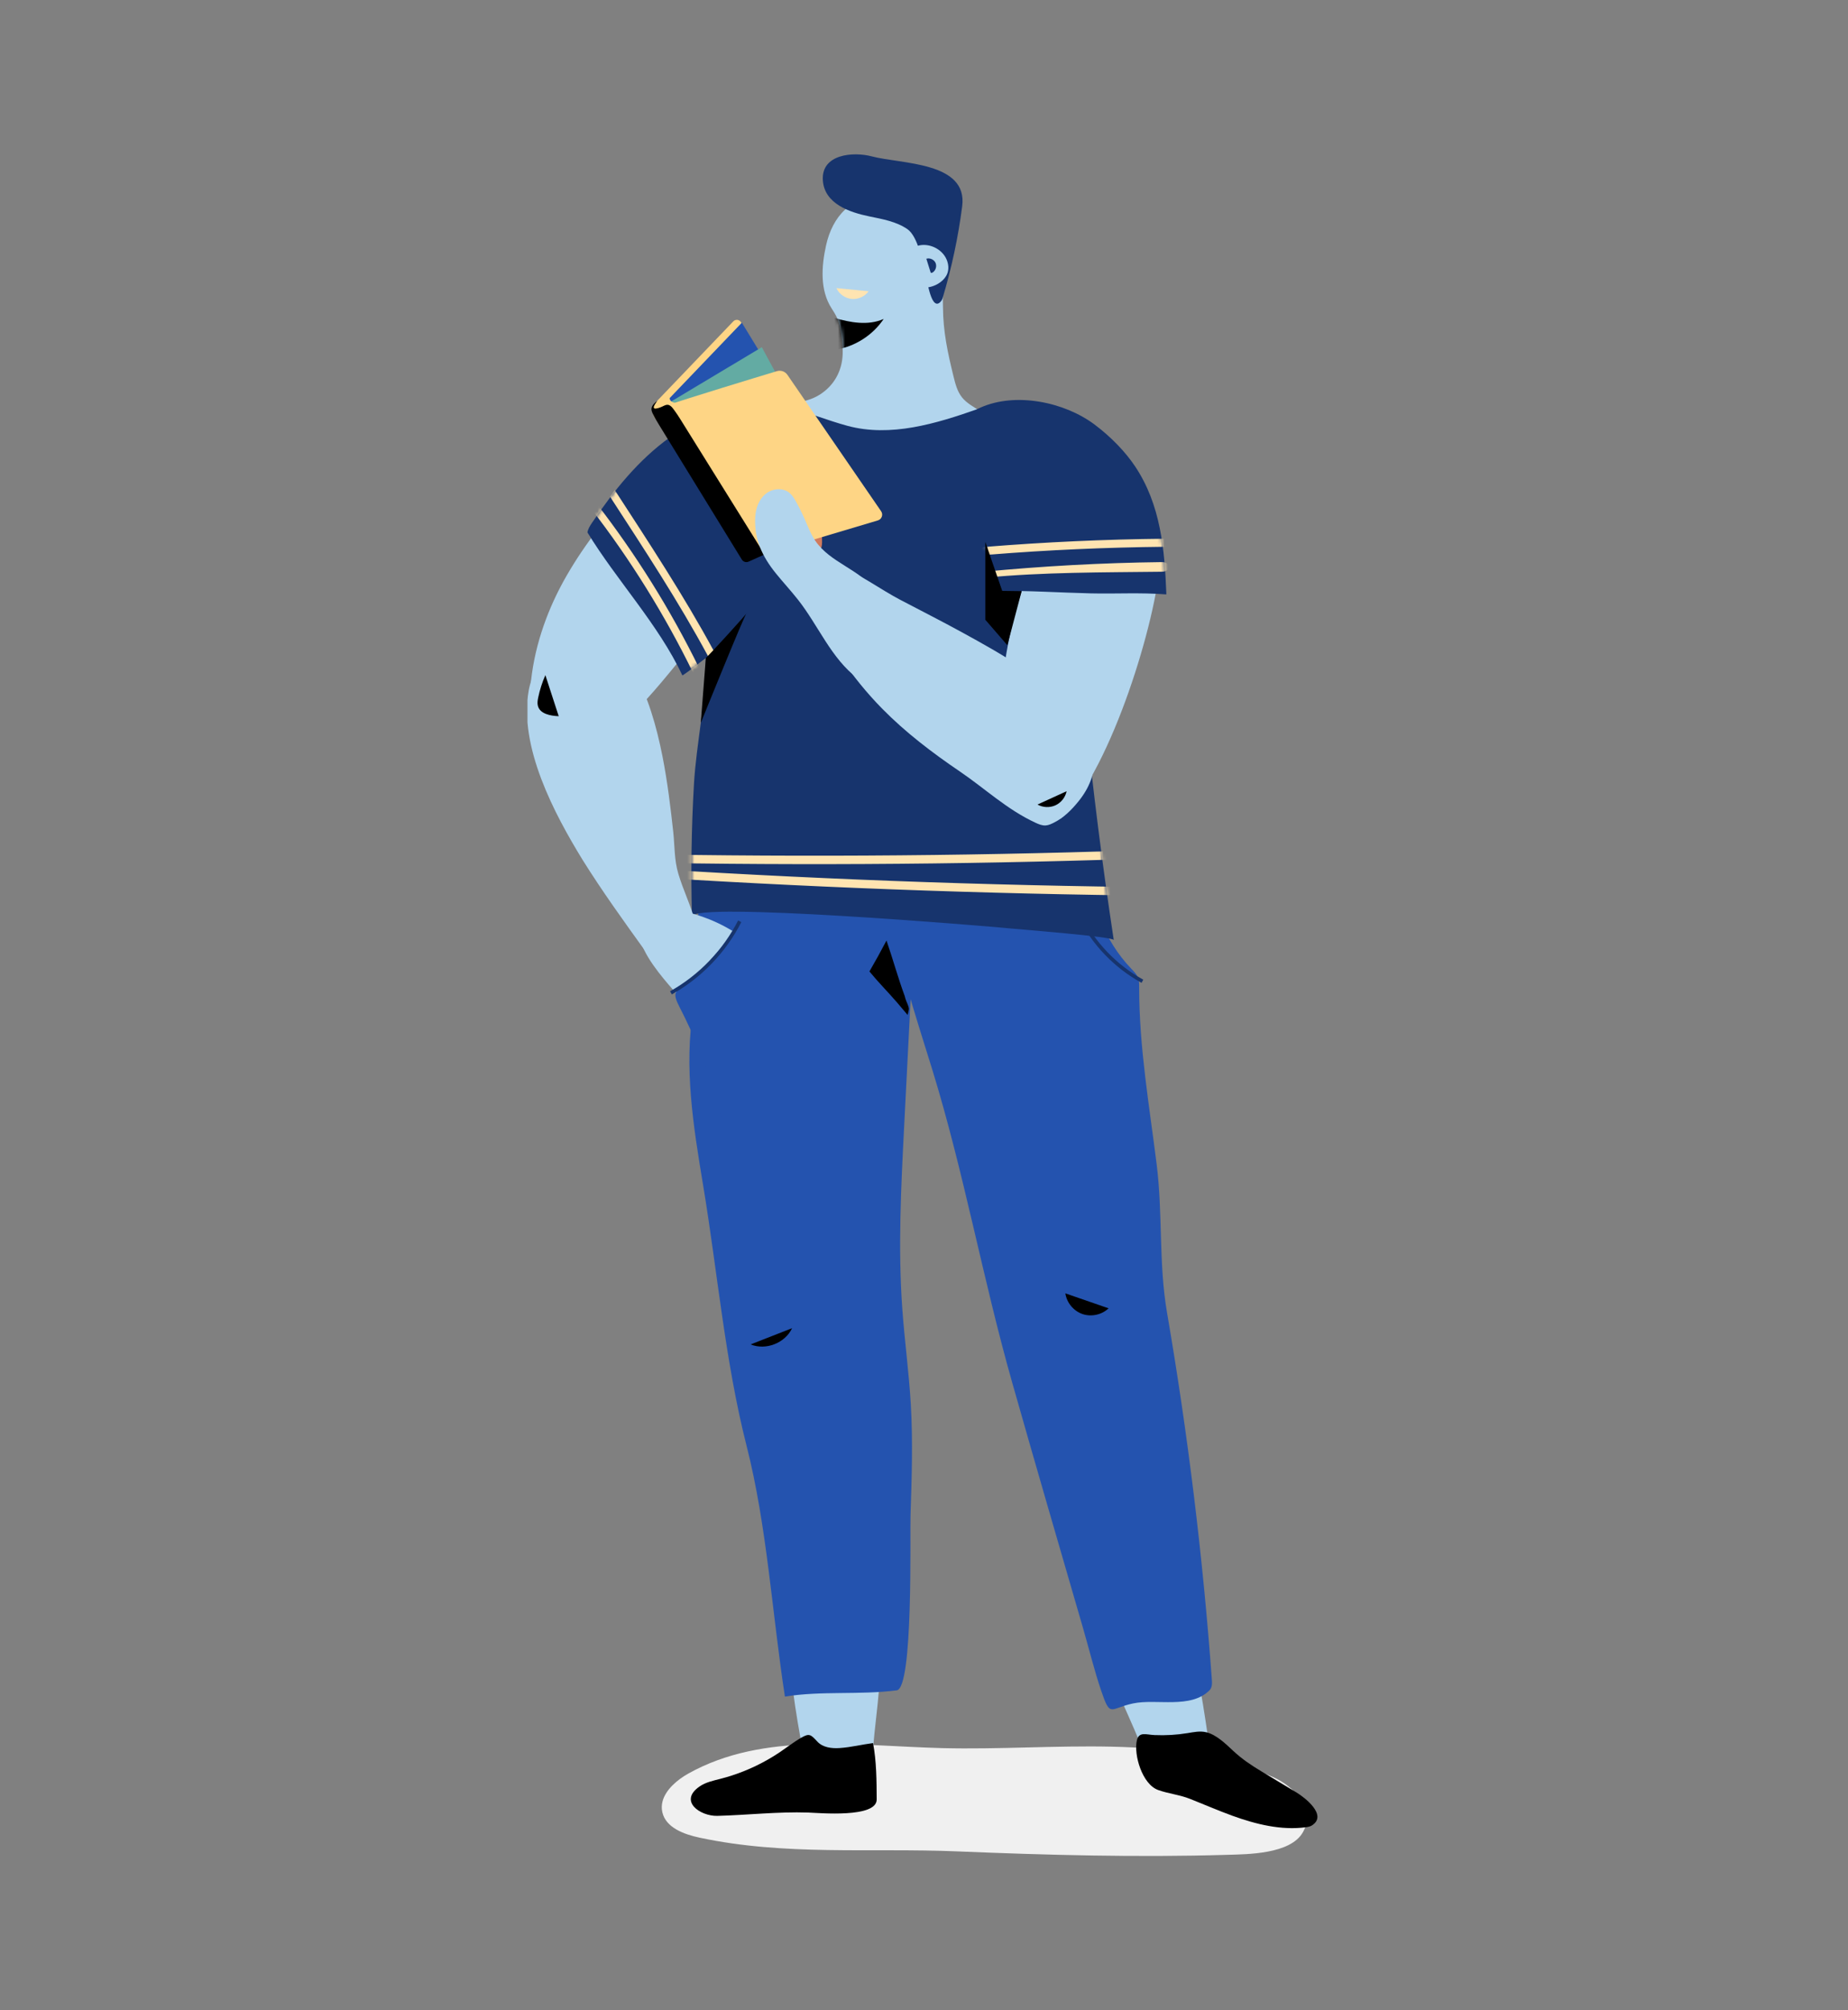 <?xml version="1.0" encoding="UTF-8"?>
<svg xmlns="http://www.w3.org/2000/svg" width="515" height="560" viewBox="0 0 515 560" fill="none">
  <rect x="0" y="0" width="515" height="560" fill="#808080" stroke="none"/>
  <g clip-path="url(#clip0_10493_18203)">
    <path d="M184.638 501.787C184.383 502.763 184.342 503.782 184.583 504.833C185.575 509.152 190.625 510.976 194.958 511.903C218.717 516.992 242.64 514.723 266.679 515.719C291.757 516.757 316.87 517.432 341.967 516.683C347.554 516.516 359.627 516.547 363.098 510.381C366.814 503.779 360.385 497.519 354.806 495.037C326.42 482.413 293.782 487.735 262.724 486.958C238.659 486.355 212.875 482.292 191.858 494.028C188.721 495.778 185.487 498.536 184.638 501.787Z" fill="#F0F0F0"></path>
    <path d="M152.211 172.337C153.8 168.14 155.752 164.074 157.994 160.208C168.097 142.786 184.087 126.154 203.067 118.689C207.395 116.987 212.582 114.064 217.233 115.785C221.568 117.39 225.265 121.147 227.273 125.238C230.463 131.739 231.342 141.252 227.907 147.85C225.16 153.13 221.15 153.704 216.494 156.615C202.604 165.301 191.271 182.647 180.252 194.72C174.018 201.551 167.227 208.721 158.232 210.868C155.738 211.463 152.866 211.562 150.865 209.958C148.975 208.443 148.39 205.849 148.083 203.447C146.739 192.948 148.452 182.274 152.213 172.333L152.211 172.337Z" fill="#B2D5ED"></path>
    <path d="M337.061 486.934C337.143 487.537 335.949 487.965 335.715 488.469C335.26 489.454 333.858 489.565 332.641 489.571C328.129 489.598 323.62 489.628 319.108 489.655C315.941 479.531 309.018 468.299 307.174 458.136C311.66 458.313 328.94 455.525 332.052 460.408C333.868 463.256 337.061 486.934 337.061 486.934Z" fill="#B2D5ED"></path>
    <path d="M223.892 488.163C224.063 488.781 225.317 489.244 225.696 489.775C226.437 490.812 227.903 490.926 229.154 490.934C233.786 490.963 238.418 490.993 243.052 491.022C243.494 480.392 246.033 468.705 245.108 458.037C240.557 458.222 222.387 456.588 220.551 461.714C219.479 464.705 223.277 485.954 223.892 488.163Z" fill="#B2D5ED"></path>
    <path d="M214.385 194.088C213.2 200.931 212.016 207.776 210.83 214.619C210.742 215.119 210.69 215.72 211.075 216.052C211.283 216.231 211.571 216.28 211.843 216.322C232.184 219.432 252.524 222.539 272.867 225.649C274.232 225.857 275.638 226.065 276.984 225.758C277.332 225.678 277.692 225.552 277.917 225.275C278.31 224.795 278.151 224.091 278.04 223.479C277.079 218.117 281.361 213.629 282.184 208.554C282.779 204.882 281.28 198.397 277.649 196.404C275.646 195.305 273.005 195.577 270.821 195.546C267.202 195.497 263.583 195.441 259.966 195.375C252.81 195.245 245.654 195.081 238.5 194.883C230.461 194.661 222.422 194.397 214.386 194.089L214.385 194.088Z" fill="#2453AF"></path>
    <path d="M249.164 218.461C251.027 210.827 254.943 203.278 263.13 201.722C273.044 199.838 283.743 205.699 290.058 213.372C304.279 230.658 299.534 253.469 315.314 269.908C316.001 270.624 316.726 271.345 317.101 272.263C317.469 273.162 317.467 274.163 317.465 275.134C317.451 291.704 320.302 308.029 322.336 324.327C324.092 338.398 322.842 351.763 325.234 365.691C331.06 399.603 335.221 433.702 337.716 467.826C337.794 468.89 337.825 470.084 337.09 470.825C331.803 476.14 322.329 473.125 315.752 474.512C309.296 475.873 309.48 478.662 306.88 470.982C304.934 465.234 303.493 459.291 301.803 453.477C295.164 430.622 288.498 407.772 282.009 384.882C273.845 356.096 268.649 326.672 259.797 297.923C255.029 282.434 249.67 266.949 247.824 251.018C246.747 241.707 246.889 232.329 248.248 223.191C248.478 221.647 248.777 220.052 249.164 218.461Z" fill="#2453AF"></path>
    <path d="M241.611 205.473C233.634 201.271 223.631 200.639 215.631 204.861C187.136 219.897 197.476 255.615 193.252 280.847C190.518 297.178 193.237 313.874 195.953 330.207C199.924 354.093 202.075 379.251 208.045 402.707C213.778 425.229 215.174 449.504 218.74 472.604C229.045 470.946 239.396 472.21 249.901 470.86C254.549 470.263 253.561 427.617 253.742 422.13C254.082 411.825 254.424 401.503 253.825 391.21C253.308 382.331 252.095 373.504 251.455 364.633C250.236 347.752 251.099 330.797 251.962 313.892L255.091 252.658C255.731 240.138 258.214 220.75 248.834 210.893C246.759 208.713 244.301 206.891 241.611 205.473Z" fill="#2453AF"></path>
    <path d="M219.549 121.557C223.301 125.872 226.519 130.273 231.713 133.464C238.42 137.584 246.541 139.126 254.325 138.218C254.43 138.205 254.537 138.189 254.644 138.176C254.912 138.17 255.183 138.176 255.449 138.164C262.508 137.855 269.781 134.667 274.368 129.471C277.223 126.239 281.941 122.675 278.081 118.628C276.587 117.065 274.915 115.672 273.106 114.488C271.341 113.331 269.398 112.333 268.083 110.682C266.767 109.028 266.228 106.902 265.723 104.849C264.087 98.188 262.831 92.393 262.788 85.542C262.728 76.094 261.897 65.427 254.842 58.469C252.39 56.052 250.978 55.974 247.585 55.267C247.062 55.158 246.523 55.076 245.969 55.027C237.234 54.263 231.954 60.414 230.208 68.344C228.909 74.234 228.473 80.823 231.744 85.891C233.004 87.843 233.695 89.066 234.134 91.382C234.591 93.79 234.929 96.236 234.834 98.694C234.649 103.382 232.433 107.39 228.475 109.914C224.15 112.672 219.122 112.036 214.515 113.866C213.978 114.078 213.369 114.476 213.432 115.05C213.469 115.385 213.731 115.645 213.98 115.873C214.869 116.691 215.755 117.51 216.609 118.368C217.65 119.412 218.618 120.483 219.553 121.559L219.549 121.557Z" fill="#B2D5ED"></path>
    <path d="M302.472 199.229C300.432 179.003 300.586 158.503 296.343 138.613C295.24 133.444 293.881 128.231 291.11 123.731C289.241 120.696 286.738 118.059 283.831 116.001C279.804 113.152 277.258 112.254 272.605 113.893C260.855 118.031 248.153 121.878 236.131 118.609C230.395 117.049 226.083 115.134 221.603 114.245C208.895 111.725 197.406 114.152 186.699 121.818C177.919 128.103 171.045 136.686 164.985 145.624C164.423 146.452 163.871 147.333 163.71 148.311C171.875 161.7 183.518 173.959 190.168 188.154C192.48 186.7 194.514 184.889 196.696 183.301C196.887 194.817 194.04 206.99 193.381 218.588C192.684 230.818 192.502 243.075 192.836 255.32C192.721 251.121 274.398 257.92 281.77 258.647C284.055 258.873 310.241 260.93 310.381 261.848C307.223 241.046 304.586 220.165 302.474 199.231L302.472 199.229Z" fill="#17346D"></path>
    <path d="M355.745 495.969C357.571 497.068 359.399 498.166 361.225 499.267C363.636 500.718 370.071 505.678 365.591 508.504C365.091 508.819 364.478 508.926 363.879 509.004C357.085 509.906 350.051 508.193 343.449 505.799C339.482 504.36 335.605 502.666 331.676 501.112C328.728 499.946 325.578 499.64 322.76 498.631C318.297 497.033 315.896 488.778 316.825 484.789C317.409 482.285 319.402 483.222 321.736 483.323C324.829 483.457 327.919 483.278 330.939 482.782C332.653 482.502 334.412 482.121 336.139 482.534C339.019 483.22 341.613 485.808 343.716 487.767C346.117 490.005 348.665 491.708 351.498 493.414C352.914 494.265 354.329 495.117 355.745 495.969Z" fill="black"></path>
    <path d="M204.025 494.565C202.97 494.909 201.904 495.22 200.828 495.496C198.818 496.014 196.719 496.44 195.004 497.61C188.999 501.71 195.148 505.953 199.907 505.828C208.346 505.607 216.771 504.625 225.208 504.905C228.277 505.006 244.347 506.495 244.318 501.256C244.291 496.138 244.269 490.567 243.295 485.554C240.186 485.95 237.232 486.718 233.994 486.94C231.779 487.092 229.317 486.792 227.802 485.167C225.943 483.171 225.572 482.753 223.308 484.046C221.222 485.239 219.055 486.94 216.986 488.311C212.975 490.967 208.601 493.075 204.025 494.565Z" fill="black"></path>
    <path d="M230.496 142.343C230.527 142.37 230.558 142.401 230.589 142.433C231.557 143.436 230.422 145.186 229.998 146.17C229.617 147.055 229.232 147.953 229.119 148.91C229.006 149.863 229.167 150.835 229.053 151.788C228.854 153.422 227.787 154.923 226.311 155.646C225.605 155.992 224.775 156.165 224.03 155.917C222.783 155.498 222.169 154.005 222.319 152.698C222.468 151.391 223.192 150.232 223.899 149.124C225.13 147.193 226.361 145.262 227.592 143.329C228.113 142.366 229.525 141.484 230.496 142.343Z" fill="#D17B5E"></path>
    <path d="M282.619 222.736C283.071 223.626 287.718 227.897 288.562 227.963C297.288 228.655 295.374 227.652 296.253 227.486C309.893 213.353 322.214 173.171 323.42 155.65C323.884 148.896 321.51 142.207 319.355 135.79C318.393 132.921 312.627 123.787 304.699 119.305C300.403 116.876 293.445 114.976 283.844 114.541C282.44 117.325 282.044 121.03 280.941 125.191C279.385 131.062 277.818 137.034 278.151 143.17C278.351 146.874 279.212 150.639 281.416 153.694C282.404 155.065 284.772 156.218 285.49 157.533C286.654 159.664 285.451 162.371 284.706 164.671C280.525 177.619 278.489 191.256 278.707 204.861C278.806 211.05 279.796 217.174 282.615 222.738L282.619 222.736Z" fill="#B2D5ED"></path>
    <path d="M300.615 200.643C305.764 207.799 306.886 215.455 300.494 223.298C298.587 225.637 296.49 227.747 293.764 229.126C293.017 229.503 292.243 229.884 291.409 229.939C290.413 230.003 289.455 229.594 288.549 229.174C280.558 225.464 274.569 219.706 267.447 214.874C259.778 209.668 252.353 204.028 245.841 197.405C237.082 188.499 230.572 178.354 224.753 167.283C223.47 164.842 222.229 161.898 223.485 159.444C224.368 157.719 226.334 156.745 228.267 156.603C230.2 156.461 232.114 157.031 233.922 157.729C239.867 160.025 245.137 164.057 250.782 167.032C256.556 170.073 262.384 173.008 268.105 176.148C279.683 182.503 292.733 189.691 300.615 200.643Z" fill="#B2D5ED"></path>
    <path d="M184.616 210.677C186.034 217.872 186.899 225.161 187.615 231.706C188.054 235.716 187.87 239.494 189.048 243.436C190.388 247.919 192.472 252.144 193.709 256.662C194.497 259.54 194.913 262.651 193.952 265.477C192.992 268.302 190.335 270.715 187.354 270.585C184.06 270.439 181.676 267.503 179.749 264.825C173.744 256.481 167.805 248.245 162.35 239.52C154.473 226.672 144.559 208.048 147.34 192.355C148.839 183.894 156.689 175.936 165.135 177.533C170.166 178.484 174.125 182.499 176.637 186.96C180.505 193.827 182.946 202.189 184.616 210.677Z" fill="#B2D5ED"></path>
    <path d="M204.36 89.513L182.806 112.009C181.699 113.164 181.54 114.932 182.423 116.266L206.653 152.863L235.606 137.439L206.491 89.743C206.028 88.984 204.974 88.872 204.36 89.511V89.513Z" fill="#FED585"></path>
    <path d="M206.742 89.889L182.442 115.251L207.819 154.511L236.773 139.086L206.742 89.889Z" fill="#2453AF"></path>
    <path d="M212.309 96.716L184.422 113.401L205.013 148.297L236.773 141.995L212.309 96.716Z" fill="#63ABA3"></path>
    <path d="M186.641 111.077C186.656 111.167 186.681 111.26 186.72 111.353C186.839 111.639 187.09 111.855 187.368 111.991C187.646 112.127 187.953 112.192 188.256 112.254C187.265 112.512 186.228 112.781 185.27 113.121C184.443 113.415 183.617 113.71 182.79 114.004C182.742 114.021 182.689 114.039 182.637 114.037C182.444 114.023 182.39 113.765 182.413 113.572C182.524 112.695 183.113 111.96 183.726 111.322C184.657 110.354 185.579 109.483 186.652 108.672C186.775 108.578 186.907 108.485 187.061 108.46C187.212 108.435 187.391 108.499 187.449 108.641C187.504 108.777 187.436 108.93 187.368 109.061C187.214 109.36 187.061 109.66 186.907 109.959C186.718 110.327 186.572 110.685 186.637 111.075L186.641 111.077Z" fill="#FED585"></path>
    <path d="M184.422 113.401C192.132 110.77 210.637 105.162 216.522 103.386C217.616 103.056 218.791 103.476 219.439 104.419L245.547 142.411C246.193 143.35 245.734 144.644 244.643 144.97L209.299 155.506L183.144 117.217C182.201 115.838 182.837 113.944 184.418 113.403L184.422 113.401Z" fill="#FED585"></path>
    <path d="M181.571 113.695C181.748 112.785 182.537 112.188 183.183 111.6C183.062 111.711 182.928 112.021 182.821 112.172C182.602 112.483 182.38 112.8 182.248 113.158C182.185 113.327 182.15 113.533 182.261 113.675C182.38 113.827 182.607 113.833 182.8 113.808C183.57 113.706 184.35 113.372 185.036 113.022C186.489 112.281 187.183 113.265 187.996 114.391C188.511 115.105 189.007 115.832 189.474 116.581C191.623 120.028 193.769 123.476 195.918 126.924C198.52 131.099 201.12 135.274 203.722 139.449C205.916 142.969 208.107 146.489 210.301 150.009C211.224 151.491 212.146 152.97 213.07 154.452L208.619 156.449C207.932 156.757 207.125 156.508 206.73 155.868C206.588 155.636 206.446 155.405 206.303 155.174C204.694 152.556 203.084 149.941 201.476 147.323C198.909 143.15 196.342 138.975 193.777 134.8C191.304 130.778 188.832 126.757 186.359 122.735C185.485 121.316 184.614 119.896 183.741 118.477C183.115 117.46 182.483 116.435 181.966 115.356C181.74 114.885 181.478 114.294 181.559 113.757C181.561 113.738 181.565 113.716 181.569 113.695H181.571Z" fill="black"></path>
    <path d="M249.917 279.167C250.936 280.345 251.927 281.541 252.937 282.727C253.112 282.037 253.312 281.224 253.291 281.001C253.219 280.17 252.577 279.036 252.33 278.214C252.258 277.975 252.203 277.728 252.135 277.487C250.251 272.384 248.82 267.128 247.048 261.994C245.524 264.901 243.939 267.775 242.292 270.612C244.715 273.57 247.459 276.328 249.915 279.169L249.917 279.167Z" fill="black"></path>
    <path d="M324.761 165.566C317.838 165.025 310.918 165.455 303.958 165.29C295.285 165.083 286.66 164.494 277.981 164.607C277.908 164.549 277.824 164.506 277.758 164.438C277.219 163.887 277.001 163.106 276.817 162.359C273.338 148.26 272.731 132.962 270.852 118.551C270.693 117.322 270.561 115.962 271.269 114.943C271.739 114.267 272.505 113.866 273.258 113.53C283.01 109.185 296.597 111.939 305.019 118.253C309.667 121.738 313.652 125.907 316.316 129.895C323.495 140.645 324.555 153.064 325.043 165.56C324.95 165.562 324.855 165.564 324.761 165.566Z" fill="#17346D"></path>
    <path d="M187.66 275.832C188.046 276.277 188.496 276.812 188.988 277.382C195.1 272.191 200.916 266.684 206.454 260.837C203.751 258.956 200.84 257.373 197.791 256.133C194.991 254.995 192.076 254.139 189.102 253.597C184.338 252.728 177.265 254.4 178.234 260.786C178.994 265.811 184.416 272.106 187.66 275.832Z" fill="#B2D5ED"></path>
    <path d="M297.243 220.402C296.901 222.1 295.709 223.605 294.134 224.326C292.558 225.048 290.641 224.966 289.132 224.114" fill="black"></path>
    <mask id="mask0_10493_18203" style="mask-type:luminance" maskUnits="userSpaceOnUse" x="217" y="54" width="64" height="85">
      <path d="M220.607 120.75C220.619 120.783 220.629 120.816 220.642 120.851C225.937 134.174 240.792 139.856 254.325 138.22C254.43 138.207 254.537 138.191 254.644 138.178C254.912 138.172 255.183 138.178 255.449 138.166C262.508 137.857 269.781 134.669 274.368 129.473C276.57 127.222 277.937 124.493 278.61 121.563C278.625 121.502 278.635 121.438 278.65 121.378C278.699 121.152 278.752 120.927 278.792 120.699C279.234 118.426 279.323 116.108 279.778 113.934C280.146 112.172 280.57 110.873 278.351 109.761C276.807 108.987 275 109.032 273.303 108.726C267.827 107.748 263.583 103.042 261.717 97.801C259.85 92.561 259.974 86.838 260.425 81.293C260.783 76.887 261.33 72.418 260.507 68.074C259.739 64.017 257.703 61.289 254.844 58.469C252.392 56.05 250.978 55.974 247.587 55.267C247.064 55.158 246.525 55.076 245.971 55.027C237.236 54.263 231.956 60.414 230.21 68.344C228.911 74.234 228.475 80.823 231.746 85.891C233.006 87.843 233.697 89.066 234.136 91.382C234.593 93.791 234.931 96.236 234.834 98.694C234.716 101.714 233.844 106.013 231.275 107.974C228.512 110.082 224.977 111.056 221.589 111.534C219.477 111.832 218.365 112.452 217.902 113.284C216.874 115.134 219.054 118.027 220.613 120.748L220.607 120.75Z" fill="white"></path>
    </mask>
    <g mask="url(#mask0_10493_18203)">
      <path d="M232.468 88.529C236.919 89.858 241.926 90.762 246.21 88.866C246.224 88.866 246.237 88.866 246.251 88.866C243.204 93.403 238.208 96.582 232.808 97.418C232.711 94.853 232.532 92.278 232.512 89.712C232.508 89.204 232.483 88.827 232.468 88.529Z" fill="black"></path>
    </g>
    <path d="M242.066 81.136C241.001 82.604 239.13 83.446 237.325 83.269C235.521 83.094 233.846 81.906 233.084 80.261" fill="#FFE4B1"></path>
    <path d="M252.863 63.823C249.777 61.702 245.897 61.031 242.3 60.29C236.831 59.166 229.704 56.805 229.307 50.172C228.87 42.893 237.809 42.203 242.955 43.564C251.142 45.728 269.748 45.013 268.144 57.453C267.031 66.083 265.211 74.62 262.71 82.952C262.625 83.24 262.533 83.536 262.351 83.775C259.554 87.464 258.321 77.7 257.981 76.372C257.133 73.07 255.815 65.849 252.865 63.821L252.863 63.823Z" fill="#17346D"></path>
    <path d="M255.682 68.484C258.817 67.553 262.512 69.287 263.799 72.292C264.32 73.507 264.466 74.917 264.007 76.158C263.651 77.118 262.955 77.925 262.142 78.552C260.379 79.907 258.01 80.44 255.836 79.973" fill="#B2D5ED"></path>
    <path d="M258.152 72.072C259.111 71.775 260.25 72.27 260.69 73.173C261.127 74.077 260.81 75.277 259.984 75.847C259.803 75.971 259.562 76.068 259.369 75.959" fill="#17346D"></path>
    <path d="M296.893 360.281C297.266 362.871 299.174 365.179 301.648 366.035C304.121 366.891 307.048 366.255 308.942 364.448" fill="black"></path>
    <path d="M209.177 374.504C213.404 376.24 218.816 374.121 220.741 369.977L209.177 374.504Z" fill="black"></path>
    <path d="M151.983 188.073C151.097 190.08 150.424 192.184 149.982 194.333C149.827 195.089 149.7 195.878 149.897 196.625C150.486 198.873 153.382 199.408 155.703 199.507" fill="black"></path>
    <path d="M208.372 257.527C208.082 257.35 207.761 257.204 207.423 257.183C206.417 257.121 205.698 258.095 205.146 258.937C202.802 262.513 199.633 265.313 197.007 268.598C195.545 270.426 193.318 271.921 191.504 273.368C188.033 276.133 187.253 276.421 189.419 280.619C193.388 288.308 196.648 296.363 199.143 304.647C201.585 312.754 203.318 321.138 206.981 328.772C206.299 327.349 208.331 321.472 208.541 319.704C208.928 316.48 209.15 313.238 209.28 309.993C209.548 303.278 209.389 296.556 209.34 289.837C209.292 283.182 209.107 276.331 210.001 269.722C210.486 266.134 212.288 259.932 208.372 257.527Z" fill="#2453AF"></path>
    <path d="M206.145 256.638C201.902 264.969 195.144 271.997 186.987 276.567" stroke="#17346D" stroke-miterlimit="10"></path>
    <path d="M318.367 273.341C310.908 269.245 304.739 262.834 300.934 255.221" stroke="#17346D" stroke-miterlimit="10"></path>
    <path d="M216.189 159.679C212.413 155.006 210.143 150.18 210.464 144.035C210.591 141.631 211.464 139.162 213.315 137.621C215.166 136.081 218.101 135.747 219.971 137.264C220.771 137.911 221.315 138.815 221.817 139.714C222.696 141.287 223.501 142.901 224.226 144.552C225.146 146.645 225.951 148.815 227.246 150.697C231.427 156.772 239.449 158.53 243.828 164.401C248.322 170.425 246.848 179.31 245.382 186.109C245.02 187.787 244.357 189.739 242.7 190.19C241.421 190.539 240.112 189.8 239.048 189.004C231.645 183.462 228.09 174.272 222.354 167.018C220.353 164.488 218.173 162.137 216.185 159.677L216.189 159.679Z" fill="#B2D5ED"></path>
    <mask id="mask1_10493_18203" style="mask-type:luminance" maskUnits="userSpaceOnUse" x="163" y="113" width="148" height="149">
      <path d="M221.605 114.247C226.085 115.136 230.397 117.051 236.133 118.611C248.155 121.88 260.857 118.033 272.607 113.895C277.26 112.256 279.806 113.156 283.833 116.003C286.74 118.06 289.243 120.697 291.112 123.733C293.883 128.233 295.242 133.446 296.345 138.615C300.588 158.503 300.434 179.005 302.474 199.231C304.586 220.165 307.223 241.046 310.381 261.848C310.241 260.93 284.056 258.873 281.77 258.647C274.398 257.922 192.721 251.121 192.836 255.32C192.504 243.074 192.684 230.818 193.381 218.588C194.04 206.99 196.887 194.817 196.696 183.301C194.508 184.893 192.471 186.71 190.151 188.166C185.814 182.371 181.579 176.574 177.551 170.602C175.455 167.493 173.312 164.414 171.192 161.321C169.983 159.555 165.257 154.703 165.257 152.659C164.412 151.424 163.529 150.057 163.659 148.566C163.754 147.481 164.377 146.524 164.987 145.624C171.047 136.686 177.921 128.103 186.701 121.817C197.408 114.154 208.899 111.729 221.605 114.247Z" fill="white"></path>
    </mask>
    <g mask="url(#mask1_10493_18203)">
      <path d="M336.131 236.165C285.552 238.207 234.853 238.829 184.161 238.03C181.452 237.987 181.454 240.34 184.161 240.383C234.853 241.184 285.552 240.562 336.131 238.52C338.817 238.411 338.838 236.056 336.131 236.165Z" fill="#FFE4B1"></path>
      <path d="M334.165 247.255C283.545 246.95 232.872 245.219 182.273 242.067C179.57 241.898 179.463 244.249 182.164 244.418C232.765 247.57 283.436 249.301 334.057 249.606C336.744 249.622 336.874 247.273 334.165 247.255Z" fill="#FFE4B1"></path>
      <path d="M166.027 139.959C165.574 140.507 165.102 141.036 164.633 141.569C175.7 155.878 185.238 171.238 193.184 187.48C193.464 187.153 193.746 186.826 194.046 186.515C194.277 186.276 194.543 186.14 194.82 186.048C186.802 169.735 177.168 154.335 166.027 139.959Z" fill="#FFE4B1"></path>
      <path d="M171.303 136.49C170.877 137.118 170.444 137.74 170.014 138.364C179.48 152.943 189.075 167.502 197.33 182.801C197.875 182.326 198.384 181.809 198.915 181.317C190.557 165.89 180.853 151.207 171.305 136.492L171.303 136.49Z" fill="#FFE4B1"></path>
    </g>
    <mask id="mask2_10493_18203" style="mask-type:luminance" maskUnits="userSpaceOnUse" x="270" y="111" width="56" height="55">
      <path d="M324.761 165.566C317.838 165.025 310.918 165.455 303.958 165.29C295.285 165.083 286.66 164.494 277.981 164.607C277.908 164.549 277.824 164.506 277.758 164.438C277.219 163.887 277.001 163.106 276.817 162.359C273.338 148.26 272.731 132.962 270.852 118.551C270.693 117.322 270.561 115.962 271.269 114.943C271.739 114.267 272.505 113.866 273.258 113.53C283.01 109.185 296.597 111.939 305.019 118.253C309.667 121.738 313.652 125.907 316.316 129.895C323.495 140.645 324.555 153.064 325.043 165.56C324.95 165.562 324.855 165.564 324.761 165.566Z" fill="white"></path>
    </mask>
    <g mask="url(#mask2_10493_18203)">
      <path d="M323.779 156.58C307.061 156.782 290.48 157.696 273.946 159.286C271.278 159.543 271.856 161.175 274.508 160.918C290.67 159.362 307.439 159.458 323.777 159.261C326.48 159.228 326.492 156.546 323.779 156.58Z" fill="#FFE4B1"></path>
      <path d="M324.542 150.071C307.824 150.24 291.242 151.002 274.709 152.334C272.041 152.548 273.174 154.709 275.827 154.497C291.989 153.196 308.201 152.48 324.54 152.313C327.245 152.286 327.254 150.044 324.542 150.071Z" fill="#FFE4B1"></path>
    </g>
    <path d="M274.58 150.954L279.3 164.597L284.712 164.669L280.729 179.732L274.58 172.629V150.954Z" fill="black"></path>
    <path d="M196.696 183.301C197.328 182.799 208.549 170.575 208.092 170.729C207.635 170.88 195.298 201.366 195.298 201.366L196.696 183.301Z" fill="black"></path>
  </g>
  <defs>
    <clipPath id="clip0_10493_18203">
      <rect width="220.277" height="474" fill="white" transform="translate(147 43)"></rect>
    </clipPath>
  </defs>
</svg>
